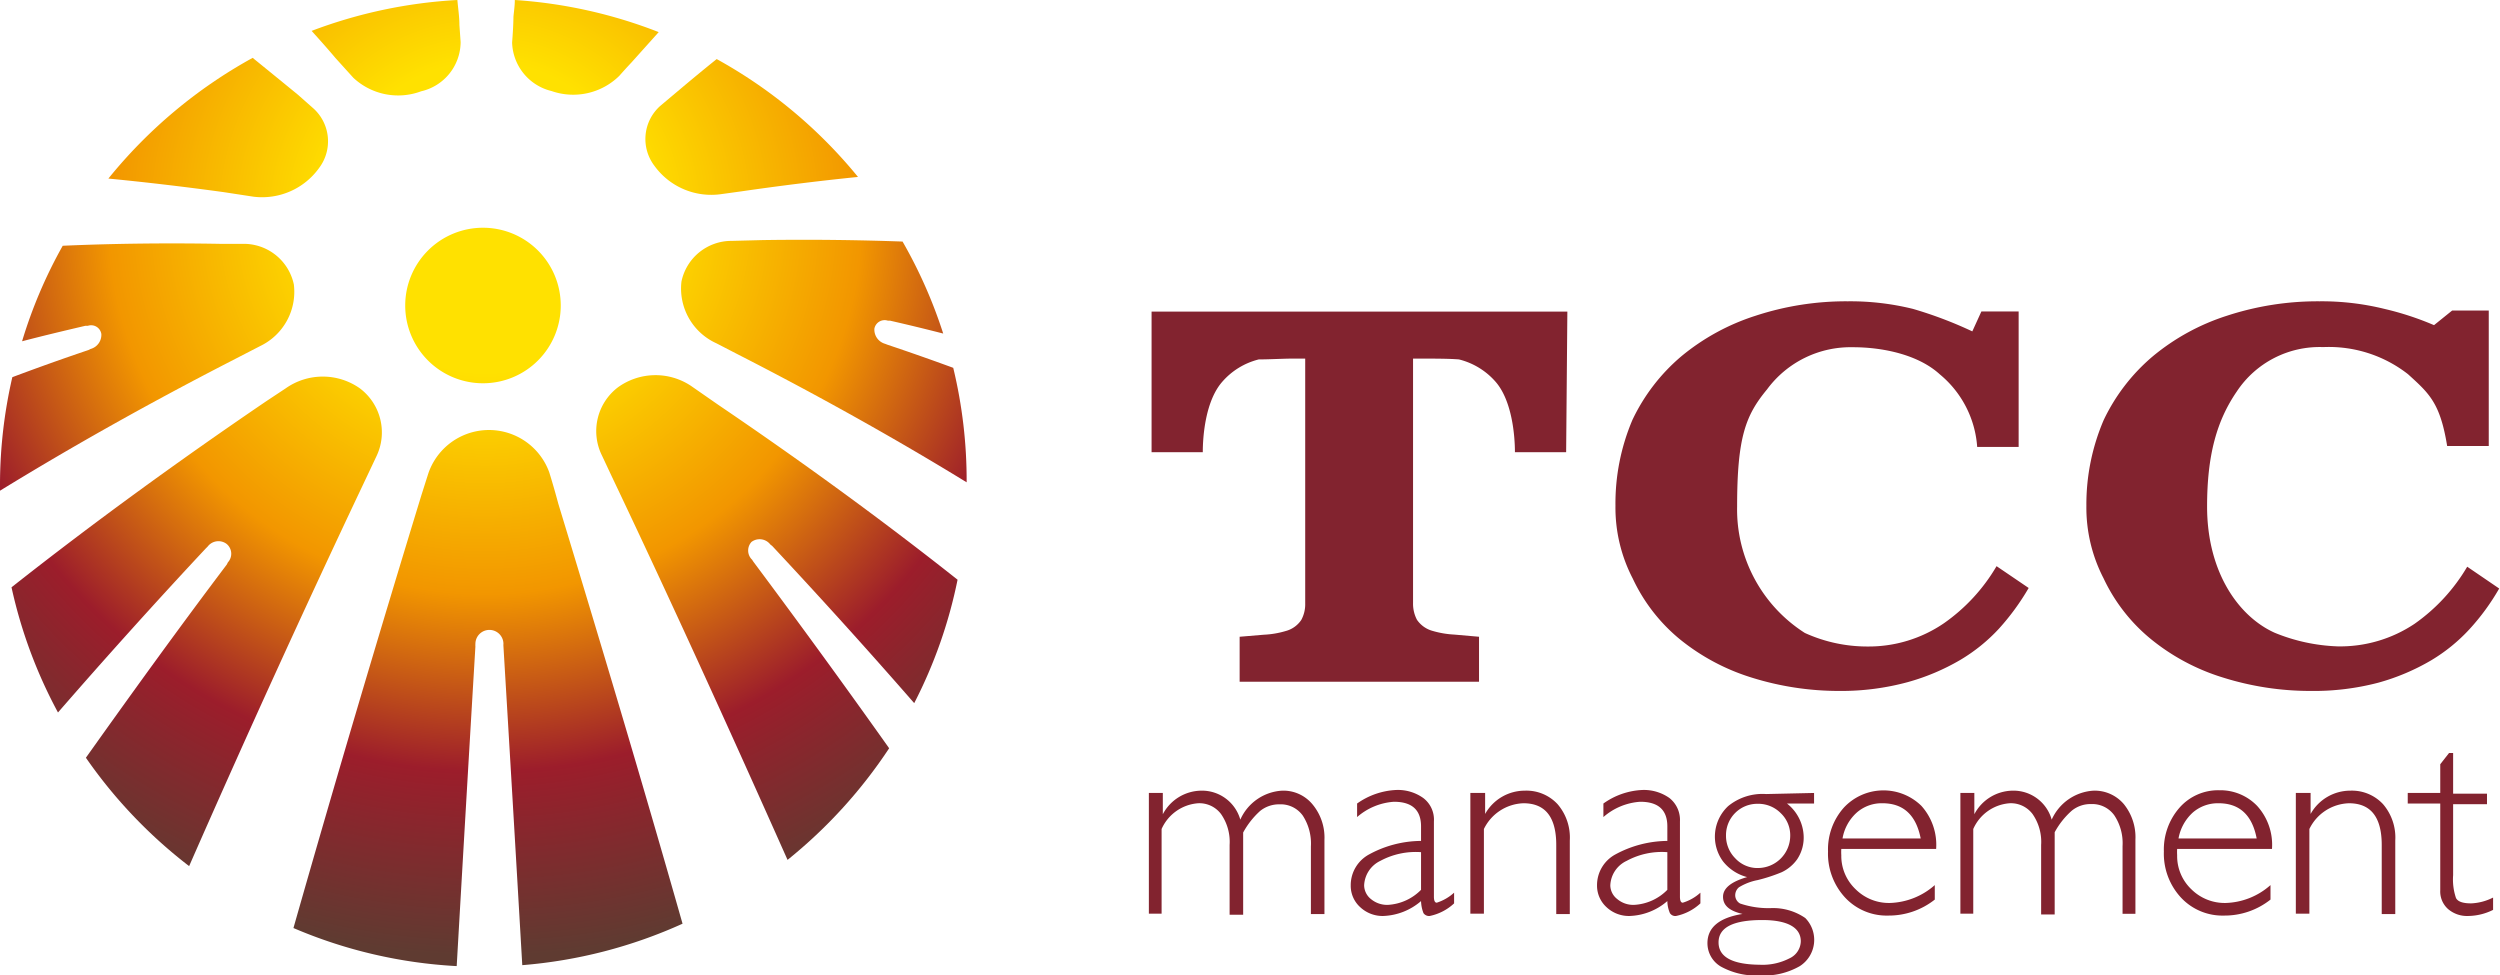 <svg xmlns="http://www.w3.org/2000/svg" xmlns:xlink="http://www.w3.org/1999/xlink" viewBox="0 0 184.53 72"><defs><style>.a{fill:#82232f;}.b{fill:url(#a);}.c{fill:url(#b);}.d{fill:url(#c);}.e{fill:url(#d);}.f{fill:url(#e);}.g{fill:url(#f);}.h{fill:url(#g);}.i{fill:url(#h);}.j{fill:url(#i);}.k{fill:url(#j);}</style><radialGradient id="a" cx="35.8" cy="16.04" r="54.53" gradientUnits="userSpaceOnUse"><stop offset="0.21" stop-color="#ffe100"/><stop offset="0.51" stop-color="#f29600"/><stop offset="0.75" stop-color="#9c1d2b"/><stop offset="1" stop-color="#5f3b31"/></radialGradient><radialGradient id="b" cx="35.8" cy="16.04" r="54.53" xlink:href="#a"/><radialGradient id="c" cx="35.8" cy="16.04" r="54.53" xlink:href="#a"/><radialGradient id="d" cx="35.8" cy="16.04" r="54.53" xlink:href="#a"/><radialGradient id="e" cx="35.8" cy="16.04" r="54.53" xlink:href="#a"/><radialGradient id="f" cx="35.8" cy="16.04" r="54.53" xlink:href="#a"/><radialGradient id="g" cx="35.8" cy="16.04" r="54.53" xlink:href="#a"/><radialGradient id="h" cx="35.8" cy="16.04" r="54.53" xlink:href="#a"/><radialGradient id="i" cx="35.8" cy="16.04" r="54.53" xlink:href="#a"/><radialGradient id="j" cx="35.8" cy="16.04" r="54.53" xlink:href="#a"/></defs><path class="a" d="M85.83,58.53V60.1h0a3.25,3.25,0,0,1,2.84-1.74,2.94,2.94,0,0,1,2.88,2.14,3.6,3.6,0,0,1,3.09-2.14,2.79,2.79,0,0,1,2.23,1A3.84,3.84,0,0,1,97.76,62v5.47h-1v-5a3.78,3.78,0,0,0-.6-2.27,2,2,0,0,0-1.71-.83,2.22,2.22,0,0,0-1.44.49,6,6,0,0,0-1.25,1.59v6.07h-1V62.37a3.6,3.6,0,0,0-.63-2.28,2,2,0,0,0-1.7-.8,3.21,3.21,0,0,0-2.69,1.9v6.25h-.94V58.53Z"/><path class="a" d="M107.33,65.89v.79a3.75,3.75,0,0,1-1.8.93.5.5,0,0,1-.46-.21,2.65,2.65,0,0,1-.18-.89,4.51,4.51,0,0,1-2.79,1.1,2.41,2.41,0,0,1-1.7-.65,2.12,2.12,0,0,1-.7-1.6,2.58,2.58,0,0,1,1.35-2.29,8.09,8.09,0,0,1,3.84-1V61c0-1.21-.66-1.82-2-1.82a4.6,4.6,0,0,0-2.72,1.13v-1a5.4,5.4,0,0,1,2.88-1,3.22,3.22,0,0,1,2,.59,2,2,0,0,1,.79,1.73v5.55q0,.45.21.45A3.47,3.47,0,0,0,107.33,65.89Zm-2.44-.21V62.9a5.51,5.51,0,0,0-3,.64,2.1,2.1,0,0,0-1.2,1.82,1.32,1.32,0,0,0,.5,1,1.87,1.87,0,0,0,1.26.43A3.73,3.73,0,0,0,104.89,65.68Z"/><path class="a" d="M109.62,58.53v1.55h0a3.36,3.36,0,0,1,2.94-1.72,3.13,3.13,0,0,1,2.41,1,3.78,3.78,0,0,1,.9,2.68v5.43h-1V62.37c0-2.06-.81-3.08-2.42-3.08a3.37,3.37,0,0,0-2.92,1.9v6.25h-1V58.53Z"/><path class="a" d="M125.51,65.89v.79a3.75,3.75,0,0,1-1.8.93.47.47,0,0,1-.45-.21,2.36,2.36,0,0,1-.19-.89,4.47,4.47,0,0,1-2.79,1.1,2.41,2.41,0,0,1-1.7-.65,2.15,2.15,0,0,1-.7-1.6,2.58,2.58,0,0,1,1.35-2.29,8.16,8.16,0,0,1,3.84-1V61c0-1.21-.66-1.82-2-1.82a4.57,4.57,0,0,0-2.72,1.13v-1a5.34,5.34,0,0,1,2.87-1,3.27,3.27,0,0,1,2,.59,2.06,2.06,0,0,1,.78,1.73v5.55q0,.45.21.45A3.39,3.39,0,0,0,125.51,65.89Zm-2.44-.21V62.9a5.45,5.45,0,0,0-3,.64,2.09,2.09,0,0,0-1.21,1.82,1.3,1.3,0,0,0,.51,1,1.83,1.83,0,0,0,1.25.43A3.71,3.71,0,0,0,123.07,65.68Z"/><path class="a" d="M133.9,58.53v.78h-2a3.21,3.21,0,0,1,1.23,2.36,2.89,2.89,0,0,1-.48,1.76,2.94,2.94,0,0,1-1.14.95,12.23,12.23,0,0,1-1.77.58,4.13,4.13,0,0,0-1.38.53.77.77,0,0,0-.28.58.7.7,0,0,0,.36.62,6.52,6.52,0,0,0,2.26.34,4.19,4.19,0,0,1,2.55.73,2.3,2.3,0,0,1-.4,3.55,5.31,5.31,0,0,1-2.93.69,5.4,5.4,0,0,1-2.89-.65,2,2,0,0,1-1-1.73c0-1.16.86-1.88,2.59-2.16v0c-1-.23-1.44-.65-1.44-1.27s.59-1.11,1.78-1.45v0a3.34,3.34,0,0,1-1.78-1.16,3.08,3.08,0,0,1,.38-4.08,4,4,0,0,1,2.8-.89Zm-4,12.68a4.35,4.35,0,0,0,2.2-.48,1.42,1.42,0,0,0,.82-1.25c0-1-.95-1.57-2.84-1.57-2.16,0-3.23.55-3.23,1.65S127.91,71.21,130,71.21Zm-.14-7.14a2.39,2.39,0,0,0,2.38-2.38,2.25,2.25,0,0,0-.7-1.67,2.33,2.33,0,0,0-1.7-.69,2.31,2.31,0,0,0-2.34,2.32,2.35,2.35,0,0,0,.69,1.71A2.23,2.23,0,0,0,129.81,64.07Z"/><path class="a" d="M142.91,62.66h-7a3.55,3.55,0,0,0,0,.46,3.39,3.39,0,0,0,1.07,2.53,3.48,3.48,0,0,0,2.51,1,5.23,5.23,0,0,0,3.32-1.32v1.07a5.47,5.47,0,0,1-3.43,1.18,4.19,4.19,0,0,1-3.19-1.33,4.77,4.77,0,0,1-1.26-3.4,4.64,4.64,0,0,1,1.17-3.24,4,4,0,0,1,5.72-.13A4.3,4.3,0,0,1,142.91,62.66ZM136,61.89h5.77c-.34-1.73-1.28-2.6-2.82-2.6a2.78,2.78,0,0,0-1.89.68A3.33,3.33,0,0,0,136,61.89Z"/><path class="a" d="M145.73,58.53V60.1h0a3.24,3.24,0,0,1,2.83-1.74,2.93,2.93,0,0,1,2.88,2.14,3.62,3.62,0,0,1,3.09-2.14,2.82,2.82,0,0,1,2.24,1,3.89,3.89,0,0,1,.85,2.62v5.47h-.95v-5a3.71,3.71,0,0,0-.61-2.27,2,2,0,0,0-1.71-.83,2.18,2.18,0,0,0-1.43.49,5.85,5.85,0,0,0-1.26,1.59v6.07h-1V62.37a3.6,3.6,0,0,0-.63-2.28,2,2,0,0,0-1.7-.8,3.19,3.19,0,0,0-2.68,1.9v6.25h-.95V58.53Z"/><path class="a" d="M167.7,62.66h-7a3.55,3.55,0,0,0,0,.46,3.38,3.38,0,0,0,1.06,2.53,3.49,3.49,0,0,0,2.52,1,5.2,5.2,0,0,0,3.31-1.32v1.07a5.45,5.45,0,0,1-3.43,1.18,4.18,4.18,0,0,1-3.18-1.33,4.77,4.77,0,0,1-1.26-3.4,4.68,4.68,0,0,1,1.16-3.24,3.8,3.8,0,0,1,2.93-1.28,3.77,3.77,0,0,1,2.79,1.15A4.27,4.27,0,0,1,167.7,62.66Zm-6.9-.77h5.77c-.33-1.73-1.27-2.6-2.81-2.6a2.82,2.82,0,0,0-1.9.68A3.39,3.39,0,0,0,160.8,61.89Z"/><path class="a" d="M170.55,58.53v1.55h0a3.36,3.36,0,0,1,2.94-1.72,3.13,3.13,0,0,1,2.41,1,3.78,3.78,0,0,1,.9,2.68v5.43h-1V62.37c0-2.06-.81-3.08-2.42-3.08a3.36,3.36,0,0,0-2.92,1.9v6.25h-1V58.53Z"/><path class="a" d="M181.07,55.58v3h2.5v.78h-2.5V64.6a4.26,4.26,0,0,0,.21,1.68c.13.27.51.4,1.12.4a3.92,3.92,0,0,0,1.62-.43v.91a4.22,4.22,0,0,1-1.84.45,2.15,2.15,0,0,1-1.47-.5,1.73,1.73,0,0,1-.59-1.39V59.31h-2.4v-.78h2.4V56.41l.65-.83Z"/><path class="a" d="M115.69,23H85V33.38h3.78c0-1.21.2-3.77,1.42-5.18a5.25,5.25,0,0,1,2.71-1.67h0c.69,0,1.88-.06,2.38-.06h1.05V44.53a2.43,2.43,0,0,1-.29,1.23,2,2,0,0,1-1.16.82,6.71,6.71,0,0,1-1.6.27L91.5,47v3.32h17.67V47l-1.82-.16a6.93,6.93,0,0,1-1.6-.27,2.05,2.05,0,0,1-1.16-.82,2.54,2.54,0,0,1-.29-1.23V26.47h1c.5,0,1.69,0,2.39.06h0a5.27,5.27,0,0,1,2.72,1.67c1.21,1.41,1.41,4,1.41,5.18h3.78Z"/><path class="a" d="M135.78,51a21.57,21.57,0,0,1-6.53-1A15.81,15.81,0,0,1,124,47.19a12.82,12.82,0,0,1-3.48-4.48,11.37,11.37,0,0,1-1.28-5.38A15.78,15.78,0,0,1,120.49,31a14,14,0,0,1,3.6-4.69,16.4,16.4,0,0,1,5.48-3,21.43,21.43,0,0,1,6.83-1.07,19.28,19.28,0,0,1,4.8.56,30,30,0,0,1,4.38,1.66l.67-1.47H149l0,10h-3.06a7.63,7.63,0,0,0-2.76-5.36c-1.56-1.43-4.15-2-6.4-2a7.66,7.66,0,0,0-6.35,3.11c-1.58,1.91-2.21,3.52-2.21,8.66a10.81,10.81,0,0,0,5,9.32,11.11,11.11,0,0,0,4.62,1A9.85,9.85,0,0,0,143.49,46a13.39,13.39,0,0,0,3.88-4.21l2.37,1.61a17.75,17.75,0,0,1-2.19,3,12.73,12.73,0,0,1-2.84,2.3,16.23,16.23,0,0,1-3.9,1.65A18.69,18.69,0,0,1,135.78,51Z"/><path class="a" d="M170.57,51a21.5,21.5,0,0,1-6.52-1,15.71,15.71,0,0,1-5.29-2.83,12.85,12.85,0,0,1-3.49-4.48A11.36,11.36,0,0,1,154,37.33,15.78,15.78,0,0,1,155.28,31a14.06,14.06,0,0,1,3.61-4.69,16.35,16.35,0,0,1,5.47-3,21.5,21.5,0,0,1,6.84-1.07,19.4,19.4,0,0,1,4.8.56A21.85,21.85,0,0,1,179.66,24L181,22.92h2.7l0,10h-3.07c-.52-3.2-1.33-3.88-2.89-5.3a9.49,9.49,0,0,0-6.26-2,7.33,7.33,0,0,0-6.38,3.28c-1.46,2.13-2.19,4.65-2.19,8.49,0,4.86,2.34,8.13,5,9.32a13.46,13.46,0,0,0,4.62,1,9.88,9.88,0,0,0,5.7-1.67,13.5,13.5,0,0,0,3.88-4.21l2.36,1.61a16.73,16.73,0,0,1-2.19,3,12.67,12.67,0,0,1-2.83,2.3,16.23,16.23,0,0,1-3.9,1.65A18.72,18.72,0,0,1,170.57,51Z"/><path class="b" d="M40.54,34.86a4.73,4.73,0,0,0-8.93.1l-.49,1.54c-3.13,10.23-6.33,21-9.46,32a35.35,35.35,0,0,0,12.05,2.81c.46-8,.92-15.9,1.38-23.58a1.36,1.36,0,0,1,0-.2,1,1,0,0,1,2.07,0,1,1,0,0,0,0,.17c.46,7.67.93,15.58,1.39,23.54a35.54,35.54,0,0,0,11.83-3.06c-3-10.56-6.13-21-9.17-31C41,36.4,40.78,35.63,40.54,34.86Z"/><path class="c" d="M51,28.48a4.73,4.73,0,0,0-5.39.11,4.06,4.06,0,0,0-1.17,5.05l.69,1.47c4.34,9.12,8.71,18.72,13,28.36a36.09,36.09,0,0,0,7.5-8.24c-3.27-4.61-6.62-9.21-10-13.74a1.63,1.63,0,0,1-.11-.17A.94.94,0,0,1,55.47,40a1,1,0,0,1,1.39.19l.14.11c3.58,3.83,7.09,7.71,10.48,11.6a35.08,35.08,0,0,0,3.2-9.11C65.06,38.34,59.09,34,53,29.87Z"/><path class="d" d="M70.36,27.15c-1.58-.58-3.2-1.15-4.84-1.7l-.18-.07a1.09,1.09,0,0,1-.8-1.12.77.77,0,0,1,1-.59h.16c1.32.3,2.63.62,3.92.95a35.37,35.37,0,0,0-3-6.79c-3.31-.12-6.75-.16-10.28-.11L54,17.78a3.77,3.77,0,0,0-3.7,3,4.44,4.44,0,0,0,2.58,4.56l1.47.76c5.87,3,11.62,6.2,17,9.5h0A35.44,35.44,0,0,0,70.36,27.15Z"/><path class="e" d="M48.72,7.83a3.27,3.27,0,0,0-.43,4.39,5.18,5.18,0,0,0,4.94,2.11l1.52-.21q4.43-.64,8.58-1.06A35.72,35.72,0,0,0,52.9,4.36c-.86.69-1.72,1.4-2.6,2.14Z"/><path class="f" d="M37.8,3.14a3.8,3.8,0,0,0,2.91,3.58,4.85,4.85,0,0,0,5-1.12c.3-.34.6-.67.91-1l2-2.23A35.54,35.54,0,0,0,38,0c0,.4-.06.81-.1,1.22C37.89,1.87,37.85,2.5,37.8,3.14Z"/><path class="g" d="M26.08,5.74a4.84,4.84,0,0,0,5,1A3.75,3.75,0,0,0,34,3.11l-.09-1.26c0-.63-.1-1.24-.15-1.85A35.84,35.84,0,0,0,23,2.28c.59.65,1.17,1.3,1.76,2Z"/><path class="h" d="M18.72,14.52a5.18,5.18,0,0,0,4.84-2.13,3.27,3.27,0,0,0-.51-4.46L22,7Q20.29,5.6,18.65,4.27A36,36,0,0,0,8,13.18q4.12.4,8.5,1Z"/><path class="i" d="M19.21,25.54A4.44,4.44,0,0,0,21.69,21,3.78,3.78,0,0,0,17.88,18l-1.57,0q-6-.11-11.68.14a34.85,34.85,0,0,0-3,7.05c1.53-.4,3.08-.77,4.66-1.14l.19,0a.76.76,0,0,1,1,.6,1.08,1.08,0,0,1-.8,1.11l-.16.08c-1.9.64-3.77,1.31-5.61,2A35.52,35.52,0,0,0,0,35.64c0,.19,0,.39,0,.58,5.39-3.31,11.13-6.52,17-9.54Z"/><path class="j" d="M27.79,33.67a4.07,4.07,0,0,0-1.22-5,4.75,4.75,0,0,0-5.49,0l-1.39.92C13.2,34,6.82,38.64.85,43.35a35.34,35.34,0,0,0,3.43,9.24c3.53-4.06,7.18-8.12,10.91-12.11l.14-.14a1,1,0,0,1,1.4-.19.94.94,0,0,1,.09,1.36l-.08.16c-3.55,4.7-7,9.48-10.4,14.26a35.77,35.77,0,0,0,7.62,8c4.18-9.53,8.5-19,12.79-28.06Z"/><path class="k" d="M35.66,16.81a5.74,5.74,0,1,0,5.73,5.73A5.74,5.74,0,0,0,35.66,16.81Z"/></svg>